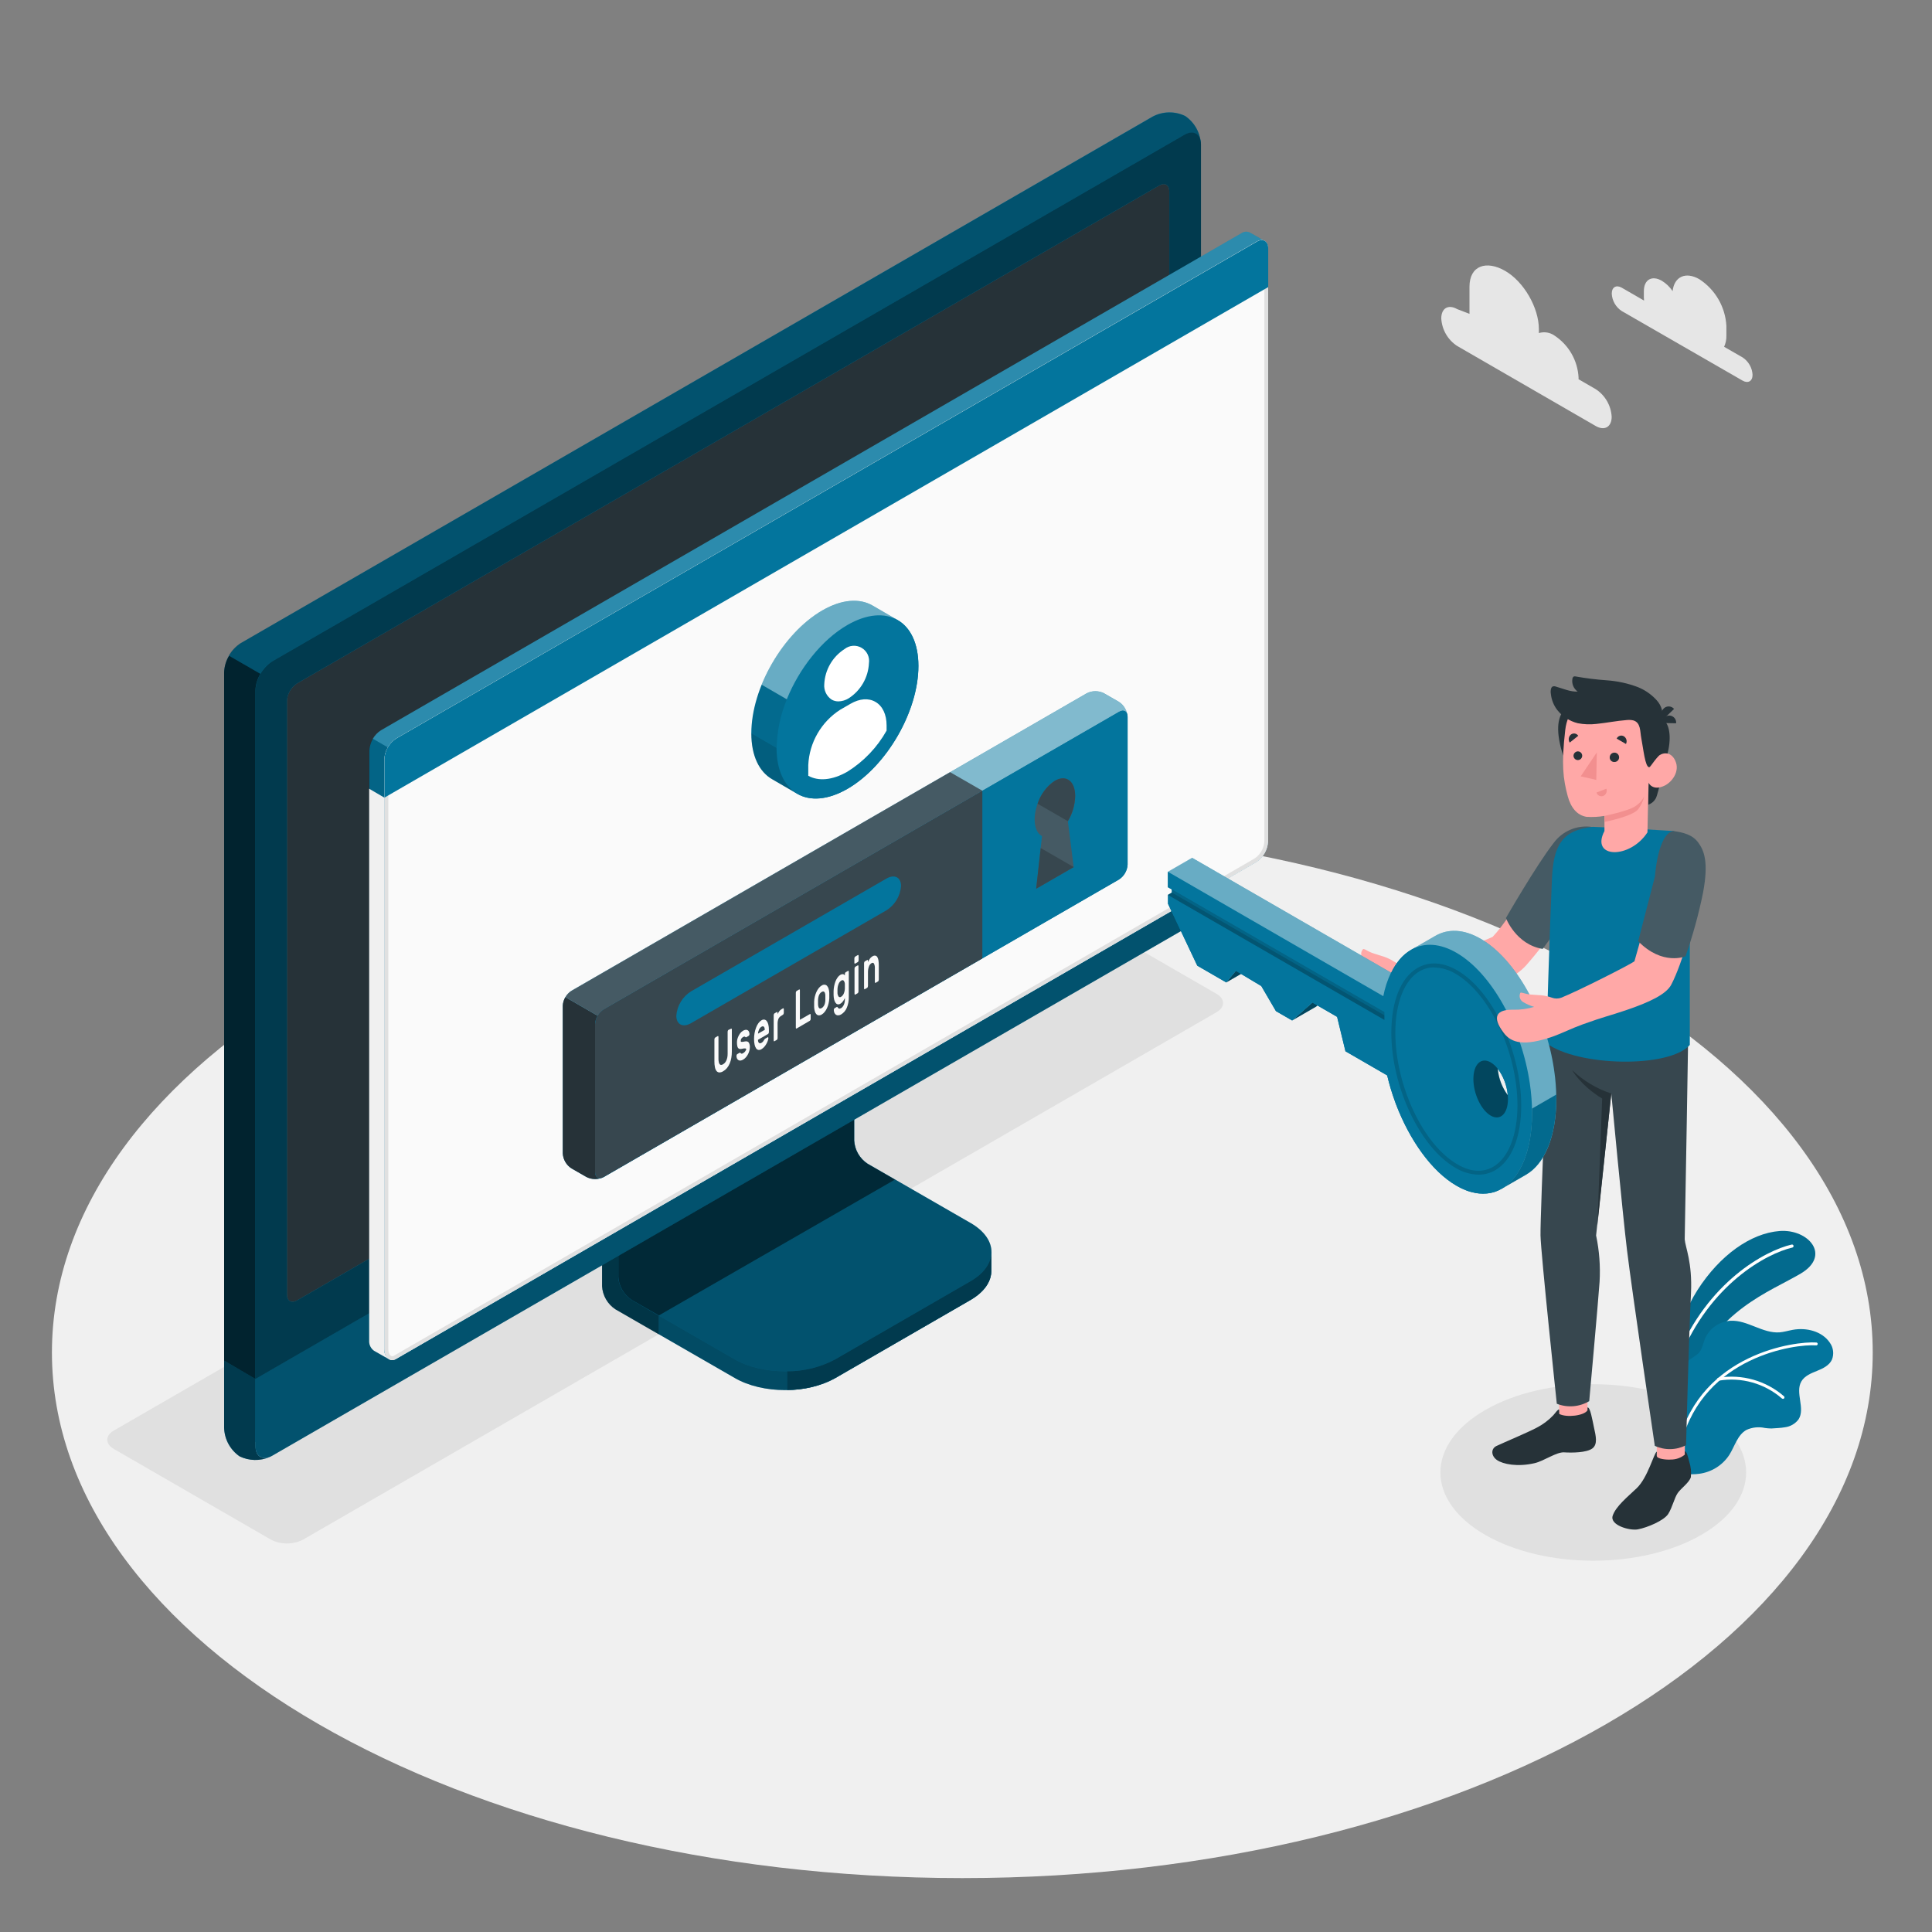 <svg width="280" height="280" viewBox="0 0 280 280" fill="none" xmlns="http://www.w3.org/2000/svg">
<rect x="0" y="0" width="280" height="280" fill="#808080" stroke="none"/>
<path d="M139.468 272.188C212.337 272.188 271.41 238.082 271.41 196.011C271.41 153.94 212.337 119.834 139.468 119.834C66.599 119.834 7.526 153.94 7.526 196.011C7.526 238.082 66.599 272.188 139.468 272.188Z" fill="#F0F0F0"/>
<path d="M215.242 222.443C206.59 217.448 206.59 209.35 215.242 204.355C223.894 199.36 237.922 199.36 246.574 204.355C255.226 209.35 255.226 217.448 246.574 222.443C237.922 227.438 223.894 227.438 215.242 222.443Z" fill="#E0E0E0"/>
<path d="M39.267 223.138L16.509 210C15.226 209.261 15.226 208.057 16.509 207.318L148.887 130.889C149.607 130.524 150.402 130.334 151.208 130.334C152.015 130.334 152.81 130.524 153.53 130.889L176.294 144.026C177.576 144.766 177.576 145.97 176.294 146.709L43.915 223.138C43.195 223.502 42.399 223.692 41.591 223.692C40.784 223.692 39.988 223.502 39.267 223.138Z" fill="#E0E0E0"/>
<path d="M121.072 199.718L140.638 188.406C142.654 187.242 143.662 185.718 143.662 184.19C143.662 182.661 143.662 181.468 143.662 181.468L123.368 170.022C122.801 169.655 122.329 169.159 121.99 168.575C121.652 167.991 121.456 167.336 121.419 166.662V142.531L87.259 162.277V186.396C87.299 187.069 87.495 187.724 87.834 188.308C88.172 188.891 88.643 189.387 89.208 189.756L106.478 199.702C110.499 202.048 117.04 202.048 121.072 199.718Z" fill="#03759D"/>
<g opacity="0.6">
<path opacity="0.6" d="M121.072 199.718L140.638 188.406C142.654 187.242 143.662 185.718 143.662 184.19C143.662 182.661 143.662 181.468 143.662 181.468L123.368 170.022C122.801 169.655 122.329 169.159 121.99 168.575C121.652 167.991 121.456 167.336 121.419 166.662V142.531L87.259 162.277V186.396C87.299 187.069 87.495 187.724 87.834 188.308C88.172 188.891 88.643 189.387 89.208 189.756L106.478 199.702C110.499 202.048 117.04 202.048 121.072 199.718Z" fill="black"/>
</g>
<path opacity="0.3" d="M95.452 190.669V193.379L89.191 189.767C88.626 189.399 88.156 188.903 87.818 188.319C87.481 187.735 87.285 187.08 87.248 186.407V162.277L93.755 158.519C93.89 160.171 94.035 161.879 94.175 163.559L89.6 166.191V185.035C89.636 185.709 89.832 186.365 90.171 186.949C90.509 187.533 90.982 188.029 91.549 188.395L95.452 190.669Z" fill="black"/>
<path d="M89.6 185.041C89.638 185.714 89.835 186.37 90.174 186.953C90.512 187.537 90.983 188.033 91.549 188.401L106.456 196.991C110.488 199.315 117.029 199.321 121.066 196.991L140.666 185.679C144.704 183.35 144.704 179.575 140.666 177.246L125.748 168.655C125.184 168.286 124.714 167.79 124.376 167.207C124.039 166.623 123.843 165.968 123.805 165.295V146.446L89.645 166.191L89.6 185.041Z" fill="#03759D"/>
<path opacity="0.3" d="M89.6 185.041C89.638 185.714 89.835 186.37 90.174 186.953C90.512 187.537 90.983 188.033 91.549 188.401L106.456 196.991C110.488 199.315 117.029 199.321 121.066 196.991L140.666 185.679C144.704 183.35 144.704 179.575 140.666 177.246L125.748 168.655C125.184 168.286 124.714 167.79 124.376 167.207C124.039 166.623 123.843 165.968 123.805 165.295V146.446L89.645 166.191L89.6 185.041Z" fill="black"/>
<path opacity="0.5" d="M129.696 170.957L125.726 168.666C125.161 168.298 124.692 167.801 124.354 167.218C124.016 166.634 123.821 165.979 123.782 165.306V146.446L89.622 166.191V185.041C89.661 185.714 89.857 186.37 90.196 186.953C90.534 187.537 91.006 188.033 91.571 188.401L95.491 190.641L129.696 170.957Z" fill="black"/>
<path d="M143.668 181.474V184.195C143.668 185.724 142.654 187.242 140.644 188.412L121.044 199.718C118.899 200.863 116.503 201.458 114.072 201.449V198.738C116.503 198.748 118.899 198.153 121.044 197.008L140.644 185.69C142.654 184.531 143.668 183.002 143.668 181.474Z" fill="#03759D"/>
<path opacity="0.5" d="M143.668 181.474V184.195C143.668 185.724 142.654 187.242 140.644 188.412L121.044 199.718C118.899 200.863 116.503 201.458 114.072 201.449V198.738C116.503 198.748 118.899 198.153 121.044 197.008L140.644 185.69C142.654 184.531 143.668 183.002 143.668 181.474Z" fill="black"/>
<path d="M34.72 208.466C35.459 208.822 36.27 209 37.09 208.986C37.91 208.971 38.715 208.764 39.441 208.382L171.601 132.082C172.309 131.619 172.899 130.997 173.322 130.264C173.746 129.532 173.99 128.71 174.037 127.865V20.95C174.012 20.128 173.792 19.323 173.397 18.602C173.002 17.881 172.442 17.264 171.763 16.8C171.026 16.443 170.214 16.265 169.395 16.28C168.576 16.296 167.771 16.505 167.048 16.89L34.888 93.212C34.182 93.677 33.596 94.302 33.177 95.037C32.759 95.772 32.52 96.595 32.48 97.44V204.338C32.505 205.153 32.721 205.951 33.11 206.668C33.499 207.385 34.05 208 34.72 208.466Z" fill="#03759D"/>
<path d="M39.458 208.376L171.618 132.076C172.327 131.615 172.918 130.992 173.341 130.26C173.764 129.527 174.009 128.704 174.054 127.859V20.95C174.054 19.398 172.962 18.766 171.618 19.544L39.458 95.844C38.749 96.306 38.159 96.928 37.735 97.661C37.312 98.394 37.068 99.216 37.022 100.061V206.97C37.022 208.522 38.114 209.154 39.458 208.376Z" fill="#03759D"/>
<path opacity="0.5" d="M39.458 208.376L171.618 132.076C172.327 131.615 172.918 130.992 173.341 130.26C173.764 129.527 174.009 128.704 174.054 127.859V20.95C174.054 19.398 172.962 18.766 171.618 19.544L39.458 95.844C38.749 96.306 38.159 96.928 37.735 97.661C37.312 98.394 37.068 99.216 37.022 100.061V206.97C37.022 208.522 38.114 209.154 39.458 208.376Z" fill="black"/>
<path d="M39.099 211.154C38.406 211.456 37.656 211.605 36.9 211.589C36.144 211.574 35.4 211.395 34.72 211.064C34.049 210.598 33.496 209.98 33.107 209.262C32.718 208.543 32.503 207.743 32.48 206.926V197.193L37.044 199.836V209.569C37.016 210.986 37.918 211.63 39.099 211.154Z" fill="#03759D"/>
<path opacity="0.5" d="M39.099 211.154C38.406 211.456 37.656 211.605 36.9 211.589C36.144 211.574 35.4 211.395 34.72 211.064C34.049 210.598 33.496 209.98 33.107 209.262C32.718 208.543 32.503 207.743 32.48 206.926V197.193L37.044 199.836V209.569C37.016 210.986 37.918 211.63 39.099 211.154Z" fill="black"/>
<path d="M37.016 199.836V209.569C37.016 211.12 38.136 211.747 39.452 210.974L171.612 134.674C172.318 134.214 172.906 133.595 173.329 132.867C173.752 132.138 173.998 131.321 174.048 130.48V120.702L37.016 199.836Z" fill="#03759D"/>
<path opacity="0.3" d="M37.022 199.814V209.569C37.022 211.12 38.142 211.747 39.458 210.974L171.618 134.674C172.322 134.214 172.909 133.594 173.331 132.866C173.753 132.138 173.999 131.32 174.048 130.48V120.702L37.022 199.814Z" fill="black"/>
<path d="M41.586 187.6V101.578C41.612 101.072 41.757 100.578 42.01 100.138C42.263 99.698 42.617 99.325 43.042 99.047L168 26.88C168.806 26.415 169.462 26.79 169.462 27.72V113.786C169.434 114.294 169.288 114.787 169.034 115.227C168.78 115.667 168.426 116.041 168 116.318L43.047 188.468C42.241 188.933 41.586 188.552 41.586 187.6Z" fill="#03759D"/>
<path d="M41.586 187.6V101.578C41.612 101.072 41.757 100.578 42.01 100.138C42.263 99.698 42.617 99.325 43.042 99.047L168 26.88C168.806 26.415 169.462 26.79 169.462 27.72V113.786C169.434 114.294 169.288 114.787 169.034 115.227C168.78 115.667 168.426 116.041 168 116.318L43.047 188.468C42.241 188.933 41.586 188.552 41.586 187.6Z" fill="#263238"/>
<path d="M105.532 163.369C104.867 163.801 104.313 164.385 103.916 165.072C103.519 165.759 103.29 166.53 103.247 167.322C103.247 168.778 104.272 169.372 105.532 168.644C106.198 168.211 106.752 167.626 107.149 166.938C107.546 166.25 107.775 165.478 107.817 164.685C107.817 163.229 106.792 162.641 105.532 163.369Z" fill="#03759D"/>
<path opacity="0.7" d="M37.738 97.653C37.304 98.382 37.056 99.207 37.016 100.055V199.836L32.48 197.193V97.44C32.509 96.589 32.756 95.76 33.197 95.032L37.738 97.653Z" fill="black"/>
<path opacity="0.3" d="M174.026 20.546C173.852 19.292 172.838 18.866 171.612 19.544L39.452 95.844C38.735 96.292 38.144 96.915 37.733 97.653L33.163 95.015C33.577 94.277 34.17 93.655 34.888 93.207L167.048 16.912C167.772 16.527 168.577 16.318 169.398 16.303C170.218 16.287 171.03 16.465 171.769 16.822C172.39 17.245 172.912 17.797 173.302 18.439C173.691 19.082 173.938 19.8 174.026 20.546Z" fill="black"/>
<path d="M181.154 33.706C180.958 33.608 180.739 33.565 180.52 33.581C180.301 33.598 180.09 33.674 179.911 33.801L55.21 105.84C54.718 106.165 54.31 106.602 54.018 107.115C53.726 107.628 53.559 108.202 53.53 108.791V194.286C53.513 194.575 53.57 194.863 53.697 195.123C53.823 195.383 54.015 195.606 54.253 195.77C54.527 195.922 55.994 196.773 56.431 197.008C56.586 197.087 56.758 197.123 56.932 197.113C57.105 197.103 57.272 197.048 57.417 196.952L182.09 124.914C182.582 124.588 182.99 124.151 183.282 123.639C183.574 123.126 183.741 122.552 183.77 121.962V36.025C183.795 35.808 183.759 35.588 183.666 35.39C183.573 35.192 183.426 35.024 183.243 34.905C182.963 34.72 181.468 33.891 181.154 33.706Z" fill="#03759D"/>
<path d="M57.389 107.05L182.095 35.039C183.036 34.479 183.775 34.938 183.775 36.025V121.962C183.746 122.552 183.579 123.126 183.288 123.639C182.996 124.151 182.587 124.588 182.095 124.914L57.389 196.952C56.448 197.512 55.709 196.61 55.709 195.524V110.001C55.738 109.412 55.906 108.838 56.198 108.325C56.489 107.813 56.897 107.376 57.389 107.05Z" fill="#FAFAFA"/>
<path d="M182.857 35.364C183.187 35.364 183.238 35.778 183.238 36.025V121.962C183.207 122.456 183.063 122.935 182.815 123.363C182.567 123.791 182.223 124.155 181.81 124.426L57.12 196.465C57.036 196.519 56.94 196.55 56.84 196.554C56.526 196.554 56.28 196.073 56.28 195.524V110.001C56.307 109.507 56.447 109.027 56.69 108.597C56.933 108.167 57.272 107.798 57.68 107.52L182.375 35.521C182.519 35.428 182.685 35.374 182.857 35.364ZM182.857 34.804C182.587 34.815 182.325 34.896 182.095 35.039L57.389 107.049C56.897 107.376 56.489 107.813 56.198 108.325C55.906 108.838 55.738 109.412 55.709 110.001V195.524C55.709 196.386 56.19 197.114 56.829 197.114C57.026 197.111 57.22 197.055 57.389 196.952L182.09 124.913C182.582 124.588 182.99 124.151 183.282 123.639C183.574 123.126 183.741 122.552 183.77 121.962V36.025C183.77 35.252 183.389 34.804 182.829 34.804H182.857Z" fill="#E0E0E0"/>
<path d="M54.219 195.77C54.404 195.866 55.731 196.622 56.314 196.958C56.105 196.784 55.939 196.564 55.83 196.315C55.721 196.066 55.672 195.795 55.686 195.524V115.584L53.502 114.307V194.286C53.484 194.574 53.541 194.862 53.666 195.122C53.792 195.382 53.982 195.605 54.219 195.77Z" fill="#F0F0F0"/>
<path d="M183.798 36.008C183.798 34.933 183.03 34.496 182.118 35.039L57.389 107.05C56.897 107.376 56.489 107.813 56.198 108.325C55.906 108.838 55.738 109.412 55.709 110.001V115.601L183.798 41.608V36.008Z" fill="#03759D"/>
<g opacity="0.4">
<path opacity="0.4" d="M182.095 35.039L57.389 107.044C56.888 107.36 56.476 107.797 56.19 108.315L54.023 107.055C54.308 106.555 54.717 106.137 55.21 105.84L179.911 33.801C180.09 33.673 180.3 33.596 180.519 33.578C180.738 33.561 180.958 33.603 181.154 33.701C181.457 33.891 182.874 34.692 183.238 34.888C183.049 34.818 182.847 34.795 182.648 34.822C182.449 34.848 182.259 34.923 182.095 35.039Z" fill="white"/>
</g>
<path opacity="0.15" d="M53.502 114.313V108.763C53.525 108.158 53.705 107.57 54.023 107.055L56.196 108.31C55.882 108.815 55.706 109.395 55.686 109.99V115.59L53.502 114.313Z" fill="black"/>
<path d="M157.5 100.475L82.813 143.595C82.45 143.831 82.147 144.149 81.93 144.524C81.713 144.898 81.588 145.319 81.564 145.751V167.166C81.588 167.598 81.713 168.018 81.93 168.393C82.147 168.768 82.45 169.086 82.813 169.322L84.991 170.576C85.378 170.772 85.806 170.874 86.24 170.874C86.674 170.874 87.102 170.772 87.489 170.576L162.165 127.456C162.528 127.219 162.831 126.9 163.047 126.524C163.264 126.149 163.39 125.727 163.414 125.294V103.874C163.39 103.442 163.264 103.021 163.047 102.647C162.83 102.272 162.528 101.954 162.165 101.718L159.981 100.464C159.595 100.271 159.17 100.172 158.739 100.174C158.308 100.176 157.884 100.279 157.5 100.475Z" fill="#03759D"/>
<path opacity="0.5" d="M163.414 103.684C163.324 103.04 162.803 102.805 162.176 103.169L87.489 146.289C87.121 146.518 86.818 146.838 86.61 147.218L81.934 144.519C82.143 144.145 82.444 143.829 82.807 143.601L157.5 100.481C157.886 100.285 158.313 100.182 158.746 100.182C159.179 100.182 159.606 100.285 159.992 100.481L162.176 101.735C162.509 101.953 162.792 102.24 163.005 102.576C163.218 102.912 163.358 103.29 163.414 103.684Z" fill="white"/>
<path d="M87.276 170.682C86.91 170.826 86.518 170.892 86.126 170.875C85.733 170.857 85.348 170.757 84.997 170.582L82.813 169.327C82.45 169.091 82.148 168.773 81.931 168.398C81.714 168.024 81.589 167.603 81.564 167.171V145.757C81.581 145.32 81.708 144.894 81.934 144.519L86.61 147.218C86.382 147.588 86.255 148.011 86.24 148.445V169.865C86.24 170.576 86.688 170.906 87.276 170.682Z" fill="#263238"/>
<path d="M87.489 146.289L162.176 103.169C162.865 102.771 163.425 103.09 163.425 103.886V125.306C163.401 125.739 163.276 126.16 163.059 126.536C162.842 126.911 162.539 127.23 162.176 127.467L87.5 170.587C86.811 170.985 86.251 170.66 86.251 169.865V148.45C86.274 148.018 86.397 147.598 86.612 147.222C86.827 146.847 87.127 146.527 87.489 146.289Z" fill="#03759D"/>
<path d="M137.698 111.91L82.818 143.601C82.455 143.829 82.154 144.145 81.945 144.519L86.621 147.218C86.829 146.838 87.132 146.518 87.5 146.289L142.38 114.604L137.698 111.91Z" fill="#455A64"/>
<path d="M142.369 114.604L87.489 146.289C87.126 146.526 86.823 146.845 86.606 147.22C86.389 147.596 86.264 148.017 86.24 148.45V169.859C86.24 170.654 86.8 170.979 87.489 170.581L142.369 138.897V114.604Z" fill="#37474F"/>
<path d="M100.145 143.679L128.464 127.333C129.634 126.655 130.586 127.137 130.586 128.408C130.534 129.122 130.314 129.813 129.944 130.426C129.575 131.039 129.065 131.557 128.458 131.936L100.145 148.288C98.974 148.966 98.017 148.484 98.017 147.213C98.07 146.498 98.29 145.806 98.659 145.192C99.029 144.578 99.538 144.06 100.145 143.679Z" fill="#03759D"/>
<path d="M105.946 149.094C105.952 149.088 105.958 149.084 105.965 149.08C105.973 149.077 105.98 149.075 105.988 149.075C105.996 149.075 106.004 149.077 106.011 149.08C106.019 149.084 106.025 149.088 106.03 149.094C106.055 149.132 106.067 149.178 106.064 149.223V152.41C106.064 152.717 106.038 153.025 105.986 153.328C105.939 153.605 105.86 153.876 105.75 154.134C105.65 154.371 105.518 154.594 105.358 154.795C105.201 154.982 105.011 155.14 104.798 155.26C104.632 155.369 104.437 155.427 104.238 155.428C104.162 155.422 104.088 155.4 104.021 155.365C103.954 155.329 103.894 155.28 103.846 155.221C103.724 155.056 103.643 154.864 103.611 154.661C103.558 154.39 103.533 154.114 103.538 153.838V150.646C103.538 150.59 103.55 150.534 103.572 150.483C103.586 150.437 103.616 150.397 103.656 150.371L104.009 150.164C104.02 150.153 104.035 150.147 104.051 150.147C104.066 150.147 104.081 150.153 104.093 150.164C104.119 150.202 104.131 150.247 104.126 150.293V153.44C104.122 153.613 104.139 153.786 104.177 153.955C104.192 154.063 104.239 154.164 104.311 154.246C104.336 154.276 104.368 154.3 104.404 154.316C104.44 154.331 104.479 154.338 104.518 154.336C104.614 154.33 104.707 154.299 104.787 154.246C104.887 154.187 104.977 154.113 105.056 154.028C105.143 153.927 105.215 153.814 105.269 153.692C105.332 153.548 105.379 153.398 105.409 153.244C105.441 153.059 105.456 152.872 105.454 152.684V149.531C105.455 149.475 105.469 149.42 105.493 149.369C105.507 149.323 105.536 149.283 105.577 149.257L105.946 149.094Z" fill="#FAFAFA"/>
<path d="M108.142 152.107C108.144 152.066 108.135 152.025 108.114 151.99C108.1 151.975 108.084 151.964 108.065 151.957C108.047 151.95 108.027 151.948 108.007 151.95C107.938 151.941 107.869 151.941 107.8 151.95L107.475 152.012C107.37 152.038 107.261 152.038 107.156 152.012C107.074 151.985 107.003 151.932 106.954 151.861C106.9 151.77 106.863 151.669 106.848 151.564C106.793 151.264 106.793 150.957 106.848 150.657C106.89 150.485 106.95 150.318 107.027 150.158C107.104 149.999 107.198 149.849 107.307 149.71C107.413 149.578 107.542 149.466 107.688 149.38C107.806 149.308 107.937 149.262 108.074 149.246C108.174 149.235 108.274 149.257 108.36 149.307C108.442 149.357 108.507 149.432 108.545 149.52C108.59 149.624 108.615 149.737 108.618 149.85C108.623 149.907 108.612 149.963 108.584 150.013C108.57 150.059 108.54 150.099 108.5 150.125L108.164 150.321C108.149 150.33 108.131 150.334 108.114 150.334C108.096 150.334 108.079 150.33 108.063 150.321L107.99 150.265C107.961 150.242 107.926 150.228 107.89 150.226C107.818 150.234 107.749 150.259 107.688 150.298C107.6 150.351 107.522 150.42 107.458 150.5C107.391 150.588 107.355 150.697 107.358 150.808C107.35 150.851 107.35 150.894 107.358 150.937C107.368 150.953 107.382 150.966 107.399 150.975C107.415 150.985 107.434 150.991 107.453 150.993C107.514 151.003 107.576 151.003 107.638 150.993L107.951 150.937C108.214 150.886 108.394 150.937 108.511 151.082C108.635 151.29 108.691 151.53 108.674 151.771C108.672 151.938 108.65 152.103 108.606 152.264C108.562 152.439 108.498 152.608 108.416 152.768C108.334 152.934 108.23 153.088 108.108 153.227C107.992 153.363 107.854 153.479 107.699 153.569C107.576 153.647 107.436 153.695 107.29 153.709C107.185 153.712 107.081 153.683 106.994 153.625C106.907 153.566 106.841 153.482 106.803 153.384C106.758 153.278 106.735 153.163 106.736 153.048C106.731 152.99 106.742 152.932 106.77 152.88C106.783 152.834 106.813 152.794 106.854 152.768L107.19 152.572C107.234 152.572 107.268 152.544 107.29 152.572L107.363 152.65C107.378 152.667 107.396 152.681 107.416 152.69C107.437 152.7 107.458 152.705 107.481 152.706C107.56 152.707 107.636 152.681 107.699 152.634C107.8 152.576 107.891 152.502 107.968 152.415C108.006 152.369 108.038 152.318 108.063 152.264C108.103 152.22 108.13 152.165 108.142 152.107Z" fill="#FAFAFA"/>
<path d="M109.284 150.59C109.283 150.299 109.307 150.008 109.357 149.722C109.404 149.452 109.477 149.187 109.575 148.932C109.658 148.703 109.771 148.486 109.911 148.288C110.029 148.117 110.181 147.974 110.359 147.868C110.489 147.781 110.647 147.747 110.802 147.773C110.938 147.804 111.058 147.886 111.138 148.002C111.243 148.154 111.317 148.326 111.356 148.506C111.41 148.741 111.436 148.982 111.434 149.223V149.57C111.436 149.629 111.423 149.687 111.395 149.738C111.381 149.785 111.352 149.824 111.311 149.85L109.855 150.696C109.852 150.795 109.865 150.893 109.894 150.987C109.916 151.051 109.955 151.107 110.006 151.15C110.052 151.186 110.11 151.204 110.169 151.2C110.236 151.192 110.302 151.169 110.359 151.133C110.444 151.087 110.52 151.026 110.583 150.954C110.64 150.889 110.689 150.817 110.729 150.741C110.753 150.696 110.779 150.654 110.807 150.612C110.831 150.583 110.86 150.559 110.891 150.539L111.238 150.338C111.25 150.328 111.265 150.323 111.28 150.323C111.296 150.323 111.31 150.328 111.322 150.338C111.337 150.355 111.348 150.376 111.354 150.398C111.359 150.42 111.36 150.444 111.356 150.466C111.35 150.576 111.327 150.683 111.289 150.786C111.24 150.941 111.177 151.091 111.098 151.234C111.011 151.397 110.906 151.551 110.785 151.693C110.664 151.837 110.52 151.96 110.359 152.057C110.227 152.143 110.068 152.181 109.911 152.163C109.773 152.13 109.653 152.046 109.575 151.928C109.465 151.758 109.391 151.568 109.357 151.368C109.306 151.112 109.281 150.851 109.284 150.59ZM110.359 148.803C110.273 148.85 110.198 148.915 110.141 148.994C110.079 149.072 110.028 149.159 109.99 149.251C109.95 149.344 109.919 149.439 109.894 149.537C109.875 149.625 109.862 149.715 109.855 149.806L110.841 149.246C110.835 149.168 110.824 149.092 110.807 149.016C110.799 148.948 110.771 148.884 110.729 148.831C110.712 148.807 110.69 148.786 110.665 148.771C110.64 148.756 110.612 148.746 110.583 148.742C110.504 148.735 110.424 148.757 110.359 148.803Z" fill="#FAFAFA"/>
<path d="M113.193 147.241C113.023 147.338 112.889 147.487 112.812 147.666C112.725 147.903 112.685 148.154 112.694 148.406V150.427C112.695 150.485 112.684 150.542 112.661 150.595C112.647 150.641 112.617 150.681 112.577 150.707L112.246 150.898C112.241 150.903 112.235 150.908 112.227 150.912C112.22 150.915 112.212 150.916 112.204 150.916C112.196 150.916 112.189 150.915 112.181 150.912C112.174 150.908 112.168 150.903 112.162 150.898C112.137 150.859 112.126 150.814 112.129 150.769V147.146C112.129 147.088 112.14 147.031 112.162 146.978C112.178 146.932 112.207 146.893 112.246 146.866L112.577 146.675C112.588 146.665 112.603 146.659 112.619 146.659C112.634 146.659 112.649 146.665 112.661 146.675C112.687 146.711 112.699 146.755 112.694 146.798V146.978C112.761 146.827 112.844 146.685 112.941 146.552C113.029 146.429 113.144 146.328 113.277 146.255L113.478 146.138C113.489 146.127 113.503 146.122 113.518 146.122C113.532 146.122 113.546 146.127 113.557 146.138C113.584 146.175 113.598 146.22 113.596 146.266V146.776C113.595 146.834 113.582 146.891 113.557 146.944C113.543 146.988 113.515 147.027 113.478 147.056L113.193 147.241Z" fill="#FAFAFA"/>
<path d="M117.37 146.972C117.376 146.966 117.382 146.961 117.389 146.958C117.397 146.955 117.404 146.953 117.412 146.953C117.42 146.953 117.428 146.955 117.435 146.958C117.443 146.961 117.449 146.966 117.454 146.972C117.479 147.01 117.491 147.055 117.488 147.101V147.661C117.488 147.718 117.476 147.775 117.454 147.829C117.435 147.87 117.406 147.907 117.37 147.935L115.455 149.055C115.444 149.066 115.429 149.072 115.413 149.072C115.398 149.072 115.383 149.066 115.371 149.055C115.346 149.019 115.334 148.976 115.338 148.932V143.892C115.338 143.834 115.349 143.777 115.371 143.724C115.387 143.68 115.416 143.643 115.455 143.618L115.808 143.41C115.819 143.4 115.834 143.394 115.85 143.394C115.866 143.394 115.881 143.4 115.892 143.41C115.917 143.446 115.929 143.49 115.926 143.534V147.795L117.37 146.972Z" fill="#FAFAFA"/>
<path d="M119.09 142.828C119.216 142.741 119.368 142.699 119.521 142.71C119.652 142.721 119.774 142.781 119.862 142.878C119.967 142.998 120.043 143.14 120.086 143.293C120.146 143.491 120.18 143.696 120.187 143.903C120.187 143.948 120.187 144.01 120.187 144.082V144.514C120.187 144.581 120.187 144.642 120.187 144.693C120.176 144.936 120.142 145.178 120.086 145.415C120.035 145.646 119.96 145.871 119.862 146.087C119.774 146.288 119.659 146.476 119.521 146.647C119.403 146.802 119.256 146.933 119.09 147.034C118.96 147.118 118.807 147.159 118.653 147.151C118.524 147.14 118.403 147.08 118.317 146.983C118.209 146.868 118.132 146.727 118.093 146.574C118.033 146.376 117.999 146.171 117.992 145.964C117.992 145.919 117.992 145.863 117.992 145.79V145.359C117.992 145.286 117.992 145.225 117.992 145.18C117.999 144.935 118.03 144.691 118.087 144.452C118.142 144.219 118.219 143.992 118.317 143.774C118.406 143.575 118.519 143.387 118.653 143.214C118.772 143.058 118.92 142.927 119.09 142.828ZM119.616 144.273C119.616 144.149 119.595 144.026 119.554 143.909C119.534 143.837 119.49 143.775 119.431 143.73C119.383 143.698 119.326 143.684 119.269 143.69C119.205 143.702 119.144 143.727 119.09 143.763C119.024 143.799 118.963 143.844 118.91 143.898C118.846 143.964 118.792 144.04 118.748 144.122C118.692 144.223 118.65 144.333 118.625 144.446C118.588 144.589 118.566 144.736 118.558 144.883C118.558 144.928 118.558 144.978 118.558 145.04V145.438C118.558 145.499 118.558 145.55 118.558 145.583C118.563 145.707 118.585 145.83 118.625 145.947C118.645 146.019 118.689 146.082 118.748 146.126C118.771 146.143 118.798 146.154 118.826 146.16C118.854 146.166 118.882 146.166 118.91 146.16C118.974 146.149 119.035 146.126 119.09 146.093C119.155 146.055 119.215 146.01 119.269 145.958C119.331 145.89 119.386 145.815 119.431 145.734C119.485 145.631 119.526 145.522 119.554 145.41C119.591 145.267 119.612 145.12 119.616 144.973C119.619 144.921 119.619 144.868 119.616 144.816V144.424C119.619 144.374 119.619 144.323 119.616 144.273Z" fill="#FAFAFA"/>
<path d="M121.901 146.104C121.972 146.06 122.037 146.005 122.091 145.942C122.159 145.862 122.217 145.776 122.265 145.684C122.32 145.571 122.364 145.453 122.394 145.331C122.428 145.194 122.445 145.053 122.444 144.911V144.626C122.444 144.682 122.388 144.749 122.349 144.827C122.31 144.909 122.265 144.988 122.214 145.062C122.156 145.141 122.092 145.216 122.024 145.286C121.954 145.36 121.873 145.422 121.783 145.471C121.726 145.51 121.661 145.538 121.592 145.551C121.524 145.565 121.454 145.564 121.386 145.55C121.261 145.511 121.154 145.429 121.083 145.32C120.992 145.175 120.926 145.016 120.887 144.85C120.839 144.638 120.813 144.422 120.809 144.206C120.809 144.133 120.809 144.043 120.809 143.937C120.809 143.83 120.809 143.741 120.809 143.662C120.816 143.416 120.842 143.171 120.887 142.929C120.933 142.69 120.999 142.456 121.083 142.229C121.162 142.031 121.264 141.843 121.386 141.669C121.489 141.514 121.625 141.384 121.783 141.288C121.858 141.243 121.939 141.211 122.024 141.193C122.087 141.181 122.151 141.181 122.214 141.193C122.264 141.207 122.31 141.232 122.349 141.266C122.385 141.293 122.417 141.325 122.444 141.361V141.182C122.444 141.124 122.456 141.067 122.478 141.014C122.493 140.97 122.523 140.932 122.562 140.907L122.892 140.711C122.903 140.7 122.918 140.695 122.934 140.695C122.95 140.695 122.965 140.7 122.976 140.711C123.003 140.748 123.017 140.794 123.015 140.84V144.48C123.03 145.025 122.929 145.567 122.718 146.07C122.553 146.466 122.267 146.799 121.901 147.022C121.776 147.1 121.633 147.144 121.486 147.151C121.37 147.158 121.255 147.129 121.156 147.067C121.061 146.996 120.985 146.904 120.932 146.798C120.877 146.671 120.847 146.534 120.842 146.395C120.837 146.337 120.849 146.279 120.876 146.227C120.89 146.181 120.919 146.141 120.96 146.115L121.257 145.947C121.264 145.94 121.272 145.934 121.281 145.93C121.29 145.926 121.3 145.924 121.31 145.924C121.32 145.924 121.33 145.926 121.339 145.93C121.348 145.934 121.356 145.94 121.363 145.947C121.391 145.976 121.415 146.008 121.436 146.042C121.47 146.102 121.526 146.147 121.593 146.166C121.66 146.216 121.761 146.16 121.901 146.104ZM121.374 143.388C121.374 143.537 121.374 143.683 121.374 143.825C121.358 144.048 121.422 144.27 121.554 144.452C121.603 144.495 121.667 144.519 121.733 144.519C121.799 144.519 121.862 144.495 121.912 144.452C122.074 144.346 122.201 144.194 122.276 144.015C122.378 143.781 122.435 143.531 122.444 143.276C122.444 143.192 122.444 143.091 122.444 142.974C122.444 142.856 122.444 142.755 122.444 142.682C122.455 142.482 122.396 142.284 122.276 142.122C122.226 142.077 122.161 142.051 122.094 142.051C122.027 142.051 121.962 142.077 121.912 142.122C121.753 142.228 121.628 142.378 121.554 142.554C121.439 142.817 121.378 143.101 121.374 143.388Z" fill="#FAFAFA"/>
<path d="M124.32 138.415C124.331 138.406 124.345 138.401 124.359 138.401C124.373 138.401 124.387 138.406 124.398 138.415C124.428 138.451 124.442 138.498 124.438 138.544V139.154C124.438 139.213 124.425 139.27 124.398 139.322C124.383 139.364 124.356 139.401 124.32 139.429L123.945 139.647C123.94 139.653 123.933 139.658 123.926 139.661C123.919 139.664 123.911 139.666 123.903 139.666C123.895 139.666 123.887 139.664 123.88 139.661C123.872 139.658 123.866 139.653 123.861 139.647C123.846 139.63 123.835 139.611 123.828 139.59C123.822 139.568 123.819 139.546 123.822 139.524V138.914C123.821 138.855 123.835 138.798 123.861 138.746C123.876 138.702 123.906 138.665 123.945 138.639L124.32 138.415ZM124.415 143.674C124.415 143.729 124.404 143.785 124.382 143.836C124.364 143.88 124.335 143.918 124.298 143.948L123.962 144.138C123.957 144.144 123.951 144.149 123.944 144.152C123.937 144.155 123.93 144.157 123.922 144.157C123.915 144.157 123.907 144.155 123.901 144.152C123.894 144.149 123.888 144.144 123.883 144.138C123.854 144.102 123.84 144.056 123.844 144.01V140.386C123.844 140.328 123.857 140.27 123.883 140.218C123.899 140.175 123.926 140.136 123.962 140.106L124.298 139.916C124.309 139.905 124.324 139.899 124.34 139.899C124.355 139.899 124.37 139.905 124.382 139.916C124.407 139.952 124.418 139.995 124.415 140.039V143.674Z" fill="#FAFAFA"/>
<path d="M127.361 141.966C127.36 142.023 127.349 142.08 127.327 142.134C127.312 142.177 127.282 142.215 127.243 142.24L126.907 142.436C126.897 142.446 126.883 142.452 126.868 142.452C126.853 142.452 126.839 142.446 126.829 142.436C126.799 142.4 126.785 142.354 126.79 142.307V140.336C126.807 140.103 126.764 139.87 126.666 139.658C126.588 139.518 126.465 139.496 126.291 139.597C126.118 139.713 125.99 139.885 125.927 140.084C125.834 140.348 125.788 140.627 125.793 140.907V142.884C125.792 142.942 125.781 142.999 125.759 143.052C125.745 143.098 125.716 143.138 125.675 143.164L125.345 143.354C125.34 143.36 125.333 143.365 125.326 143.368C125.319 143.372 125.311 143.373 125.303 143.373C125.295 143.373 125.287 143.372 125.28 143.368C125.272 143.365 125.266 143.36 125.261 143.354C125.235 143.319 125.223 143.275 125.227 143.231V139.608C125.226 139.55 125.238 139.493 125.261 139.44C125.275 139.394 125.304 139.354 125.345 139.328L125.675 139.138C125.68 139.132 125.687 139.127 125.694 139.124C125.701 139.12 125.709 139.119 125.717 139.119C125.725 139.119 125.733 139.12 125.74 139.124C125.747 139.127 125.754 139.132 125.759 139.138C125.784 139.176 125.796 139.221 125.793 139.266V139.44C125.866 139.269 125.956 139.106 126.062 138.953C126.154 138.811 126.279 138.694 126.426 138.611C126.553 138.518 126.712 138.478 126.868 138.499C126.93 138.515 126.988 138.543 127.038 138.583C127.088 138.622 127.13 138.672 127.159 138.729C127.24 138.88 127.294 139.045 127.316 139.216C127.346 139.439 127.361 139.663 127.361 139.888V141.966Z" fill="#FAFAFA"/>
<path d="M155.607 125.664L150.17 128.8L151.015 121.173C150.36 120.826 149.946 119.98 149.946 118.765C149.946 116.598 151.267 114.083 152.891 113.165C154.515 112.246 155.831 113.221 155.831 115.405C155.798 116.69 155.431 117.944 154.767 119.045L155.607 125.664Z" fill="#455A64"/>
<path d="M155.613 125.664L150.825 122.903L150.17 128.805L155.613 125.664Z" fill="#37474F"/>
<path d="M152.88 113.148C151.696 113.948 150.813 115.121 150.371 116.48L154.756 119.011C155.42 117.91 155.786 116.656 155.82 115.371C155.831 113.204 154.515 112.213 152.88 113.148Z" fill="#37474F"/>
<path d="M126.448 87.752C124.583 86.677 122.013 86.828 119.168 88.469C113.49 91.75 108.886 99.719 108.886 106.277C108.886 109.57 110.051 111.877 111.922 112.941L115.545 115.046C117.404 116.122 119.974 115.965 122.825 114.324C128.503 111.048 133.106 103.074 133.106 96.516C133.106 93.24 131.953 90.916 130.094 89.869" fill="#03759D"/>
<path d="M122.819 90.58C117.141 93.862 112.538 101.836 112.538 108.388C112.538 114.94 117.141 117.606 122.819 114.324C128.498 111.042 133.106 103.074 133.101 96.516C133.095 89.958 128.492 87.304 122.819 90.58Z" fill="#03759D"/>
<path d="M128.492 105.129V105.879C127.132 108.307 125.18 110.353 122.819 111.826C120.607 113.098 118.608 113.238 117.141 112.426V110.88C117.216 109.272 117.675 107.705 118.48 106.311C119.285 104.917 120.412 103.736 121.766 102.866L123.262 102.004C124.583 101.242 125.871 101.142 126.879 101.73C127.887 102.318 128.492 103.555 128.492 105.129Z" fill="#03759D"/>
<path opacity="0.4" d="M126.448 87.752L130.088 89.869C128.229 88.788 125.658 88.939 122.808 90.58C119.09 92.73 115.83 96.891 114.027 101.349L110.382 99.237C112.19 94.757 115.422 90.619 119.162 88.469C122.018 86.834 124.589 86.677 126.448 87.752Z" fill="white"/>
<path opacity="0.2" d="M115.416 114.962L111.927 112.941C110.057 111.877 108.892 109.581 108.892 106.277L112.538 108.394C112.56 111.586 113.635 113.859 115.416 114.962Z" fill="black"/>
<path opacity="0.1" d="M110.393 99.237L114.038 101.349C113.104 103.58 112.603 105.969 112.56 108.388L108.914 106.271C108.959 103.854 109.461 101.468 110.393 99.237Z" fill="black"/>
<path d="M121.52 101.651C121.173 101.655 120.83 101.566 120.529 101.394C120.165 101.151 119.874 100.815 119.686 100.421C119.497 100.027 119.419 99.589 119.459 99.154C119.507 98.133 119.798 97.139 120.308 96.255C120.819 95.37 121.534 94.62 122.394 94.069C122.739 93.793 123.159 93.628 123.6 93.595C124.041 93.562 124.481 93.663 124.863 93.885C125.246 94.106 125.552 94.438 125.743 94.836C125.934 95.235 126 95.682 125.933 96.118C125.884 97.138 125.593 98.132 125.082 99.017C124.572 99.901 123.857 100.651 122.998 101.203C122.554 101.481 122.044 101.635 121.52 101.651Z" fill="white"/>
<path d="M126.879 101.724C125.871 101.136 124.583 101.237 123.262 101.998L121.766 102.861C120.411 103.731 119.283 104.913 118.479 106.308C117.674 107.703 117.215 109.271 117.141 110.88V112.431C118.608 113.243 120.607 113.103 122.819 111.832C125.18 110.358 127.132 108.313 128.492 105.885V105.134C128.492 103.555 127.91 102.317 126.879 101.724Z" fill="white"/>
<path d="M242.004 198.604C242.004 198.604 242.749 192.063 246.002 186.984C249.256 181.905 253.725 178.741 257.897 178.41C262.069 178.08 265.44 181.922 260.977 184.57C256.514 187.219 248.584 189.896 244.933 199.752L242.004 198.604Z" fill="#03759D"/>
<path opacity="0.1" d="M242.004 198.604C242.004 198.604 242.749 192.063 246.002 186.984C249.256 181.905 253.725 178.741 257.897 178.41C262.069 178.08 265.44 181.922 260.977 184.57C256.514 187.219 248.584 189.896 244.933 199.752L242.004 198.604Z" fill="black"/>
<path d="M243.23 196.902H243.186C243.131 196.879 243.087 196.836 243.064 196.781C243.041 196.727 243.04 196.665 243.062 196.61C247.464 185.774 255.842 181.244 259.661 180.37C259.689 180.364 259.719 180.363 259.748 180.368C259.777 180.373 259.805 180.383 259.83 180.399C259.855 180.414 259.877 180.435 259.894 180.459C259.911 180.483 259.923 180.51 259.93 180.538C259.936 180.567 259.937 180.597 259.932 180.626C259.927 180.655 259.917 180.683 259.901 180.708C259.886 180.733 259.865 180.754 259.841 180.771C259.817 180.788 259.79 180.801 259.762 180.807C256.021 181.67 247.806 186.116 243.477 196.784C243.455 196.829 243.419 196.865 243.374 196.886C243.329 196.907 243.279 196.913 243.23 196.902Z" fill="white"/>
<path d="M265.507 197.03C265.132 197.882 264.202 198.33 263.34 198.677C262.478 199.024 261.537 199.399 261.066 200.206C260.126 201.83 261.671 204.126 260.663 205.699C260.426 206.016 260.127 206.282 259.784 206.48C259.442 206.678 259.063 206.805 258.67 206.853C258.026 206.97 257.37 206.97 256.721 207.026C256.41 207.022 256.099 206.998 255.791 206.954C254.886 206.752 253.94 206.852 253.098 207.239C251.804 207.967 251.418 209.597 250.622 210.857C250.137 211.599 249.496 212.227 248.745 212.699C247.994 213.17 247.15 213.474 246.271 213.59C245.711 213.662 244.591 213.769 244.031 213.438C243.987 213.417 243.946 213.391 243.908 213.36C243.824 213.27 243.723 213.153 243.678 213.091C243.675 213.078 243.675 213.065 243.678 213.052C243.449 212.206 243.824 211.333 243.841 210.459V210.302C243.802 209.289 243.774 208.281 243.751 207.273C243.703 205.406 243.684 203.54 243.695 201.673C243.695 200.463 243.561 199.142 244.076 198.005C244.636 196.75 246.047 196.722 246.579 195.496C246.792 195.003 246.904 194.482 247.111 193.984C247.431 193.259 247.944 192.637 248.594 192.183C249.244 191.73 250.005 191.464 250.796 191.414C253.254 191.29 255.455 193.278 257.914 193.094C258.546 193.043 259.168 192.847 259.795 192.735C261.783 192.36 264.085 192.926 265.205 194.611C265.451 194.958 265.607 195.361 265.66 195.783C265.712 196.205 265.66 196.633 265.507 197.03Z" fill="#03759D"/>
<path d="M243.432 209.171C243.379 209.156 243.334 209.12 243.307 209.072C243.28 209.024 243.273 208.967 243.286 208.914C246.68 196.179 260.086 194.354 263.239 194.566C263.267 194.568 263.294 194.575 263.319 194.587C263.344 194.599 263.366 194.616 263.385 194.637C263.403 194.658 263.417 194.682 263.425 194.709C263.434 194.735 263.437 194.763 263.435 194.79C263.43 194.845 263.403 194.895 263.361 194.931C263.32 194.966 263.266 194.984 263.211 194.981C260.137 194.762 247.01 196.56 243.69 209.026C243.674 209.079 243.638 209.123 243.59 209.151C243.542 209.178 243.485 209.185 243.432 209.171Z" fill="white"/>
<path d="M258.345 202.72C258.302 202.714 258.263 202.694 258.233 202.664C256.993 201.59 255.532 200.803 253.953 200.358C252.374 199.914 250.717 199.824 249.099 200.094C249.045 200.099 248.99 200.083 248.947 200.05C248.903 200.017 248.874 199.968 248.864 199.914C248.856 199.86 248.869 199.804 248.902 199.759C248.934 199.714 248.983 199.683 249.038 199.674C250.725 199.393 252.453 199.489 254.099 199.954C255.745 200.42 257.268 201.244 258.558 202.367C258.577 202.387 258.593 202.41 258.604 202.435C258.615 202.461 258.62 202.488 258.62 202.516C258.62 202.543 258.615 202.571 258.604 202.596C258.593 202.622 258.577 202.645 258.558 202.664C258.532 202.694 258.498 202.716 258.46 202.726C258.422 202.736 258.382 202.734 258.345 202.72Z" fill="white"/>
<path d="M211.187 44.8L212.968 45.483V41.563C212.968 38.45 215.449 37.705 218.142 39.261C220.842 40.818 223.026 44.598 223.026 47.712V48.272C223.401 48.157 223.797 48.129 224.185 48.189C224.573 48.249 224.943 48.396 225.266 48.619C226.288 49.286 227.139 50.185 227.75 51.243C228.36 52.3 228.712 53.487 228.777 54.706V54.964L231.263 56.398C231.936 56.837 232.496 57.428 232.898 58.123C233.299 58.819 233.532 59.599 233.576 60.401C233.576 61.88 232.54 62.479 231.263 61.74L211.187 50.142C210.514 49.704 209.954 49.113 209.553 48.417C209.152 47.721 208.921 46.94 208.88 46.138C208.88 44.666 209.905 44.066 211.187 44.8Z" fill="#E6E6E6"/>
<path d="M235.038 41.697L238.269 43.562C238.251 43.421 238.242 43.279 238.241 43.137V42.202C238.241 40.522 239.406 39.861 240.85 40.695C241.471 41.075 242.002 41.585 242.407 42.19C242.642 40.096 244.289 39.318 246.282 40.465C247.422 41.207 248.37 42.206 249.051 43.382C249.732 44.559 250.127 45.879 250.202 47.236V48.636C250.217 49.195 250.104 49.751 249.872 50.26L252.56 51.806C252.979 52.083 253.327 52.456 253.576 52.892C253.825 53.329 253.968 53.818 253.994 54.32C253.994 55.244 253.344 55.619 252.543 55.16L235.038 45.08C234.614 44.804 234.262 44.432 234.01 43.994C233.758 43.556 233.613 43.065 233.587 42.56C233.587 41.614 234.237 41.238 235.038 41.697Z" fill="#E6E6E6"/>
<path d="M222.527 126.689C220.175 130.665 217.913 134.12 216.322 135.778C213.304 137.178 206.214 139.339 203.442 139.698C202.955 139.76 202.463 139.644 202.054 139.373C200.962 138.656 200.116 138.538 198.968 138.141C198.066 137.833 197.686 137.402 197.518 137.581C197.344 137.784 197.257 138.047 197.275 138.314C197.292 138.581 197.414 138.83 197.613 139.009C198.044 139.418 198.521 139.775 199.035 140.073C197.806 140.378 196.523 140.401 195.283 140.14C192.881 139.507 191.75 140.661 193.374 143.27C193.934 144.2 196.241 145.695 200.878 145.292C202.532 145.203 204.179 145.016 205.811 144.732C210.258 143.78 215.202 142.862 218.243 141.932C219.374 141.487 220.387 140.786 221.2 139.882C226.313 134.053 228.01 129.898 230.25 126.123L230.059 119.963C226.43 119.84 224.493 123.362 222.527 126.689Z" fill="#FFA8A7"/>
<path d="M230.681 119.84C229.629 119.692 228.556 119.835 227.579 120.252C226.602 120.67 225.757 121.346 225.137 122.209C222.65 125.395 218.249 133.045 218.249 133.045C218.249 133.045 219.688 136.881 223.574 137.525L229.818 129.091C229.818 129.091 232.775 123.234 230.681 119.84Z" fill="#455A64"/>
<path d="M244.182 205.822H240.111V213.08H244.182V205.822Z" fill="#FFA8A7"/>
<path d="M230.07 205.436L226.005 205.582L225.798 197.898L230.07 197.753V205.436Z" fill="#FFA8A7"/>
<path d="M244.754 142.996C244.754 147.039 244.16 179.614 244.16 179.614C244.25 180.779 245.28 182.93 245.073 187.404C244.765 193.48 244.356 209.451 244.356 209.451C243.657 209.809 242.886 210.003 242.101 210.018C241.316 210.034 240.538 209.871 239.826 209.541C239.826 209.541 236.522 187.141 235.794 181.143C235.155 175.885 233.52 158.48 233.52 158.48L231.319 179.054C231.786 181.262 231.955 183.522 231.823 185.774C231.633 188.574 230.322 203.067 230.322 203.067C229.619 203.482 228.83 203.732 228.016 203.797C227.202 203.862 226.384 203.74 225.624 203.442C225.624 203.442 223.306 181.602 223.261 179.038C223.205 176.126 224.616 142.962 224.616 142.962L244.754 142.996Z" fill="#37474F"/>
<path d="M240.111 210.986V210.381C239.719 210.554 238.818 214.15 237.199 215.684C235.917 216.905 234.17 218.31 233.722 219.671C233.274 221.032 236.158 221.866 237.362 221.648C238.75 221.39 241.17 220.366 241.774 219.408C242.379 218.45 242.665 217.062 243.158 216.367C243.65 215.673 244.787 214.9 245.05 214.094C245.133 213.339 245.054 212.576 244.821 211.854C244.63 211.103 244.429 210.28 244.182 210.353V210.812C243.608 211.283 242.887 211.537 242.144 211.529C241.55 211.579 240.106 211.456 240.111 210.986Z" fill="#263238"/>
<path d="M225.96 204.271C225.747 204.271 225.574 204.59 225.109 205.117C224.418 205.844 223.609 206.45 222.718 206.909C221.194 207.704 218.238 208.925 216.888 209.558C216.048 209.95 216.087 211.002 216.955 211.602C217.823 212.201 219.912 212.632 222.421 212.05C223.787 211.73 225.568 210.414 226.699 210.487C227.83 210.56 229.93 210.538 230.765 209.927C231.599 209.317 231.263 208.051 231.028 206.959C230.77 205.761 230.468 203.896 230.07 203.98V204.4C229.583 205.173 227.058 205.486 225.982 204.921L225.96 204.271Z" fill="#263238"/>
<path d="M233.52 158.48C231.402 157.787 229.466 156.629 227.853 155.092C227.853 155.092 228.973 157.226 232.198 159.214L231.504 177.587L233.52 158.48Z" fill="#263238"/>
<path d="M242.48 120.434C242.48 120.434 245.84 121.206 245.599 127.277L244.899 136.937V151.441C241.909 154.834 228.659 154.588 224.095 151.172C224.095 151.172 224.61 134.008 224.918 127.4C225.137 122.707 226.218 120.344 230.832 119.829L236.505 120.075L242.48 120.434Z" fill="#03759D"/>
<path d="M238.202 107.822C238.221 108.635 238.079 109.443 237.785 110.201C237.49 110.959 237.048 111.651 236.485 112.237C235.922 112.823 235.248 113.292 234.503 113.616C233.757 113.941 232.955 114.115 232.142 114.128C228.782 114.128 226.811 111.227 226.083 107.822C224.739 101.59 228.794 101.511 232.142 101.511C233.783 101.545 235.342 102.229 236.479 103.412C237.615 104.596 238.235 106.182 238.202 107.822Z" fill="#263238"/>
<path d="M241.293 110.37C241.293 110.37 240.363 114.918 239.988 115.668C239.752 116.12 239.351 116.463 238.868 116.626L238.935 113.428L241.293 110.37Z" fill="#263238"/>
<path d="M240.122 103.858C240.122 103.858 240.789 103.69 241.5 104.798C242.105 105.745 242.245 107.873 241.293 110.398L239.54 110.611L240.122 103.858Z" fill="#263238"/>
<path d="M240.766 104.782L242.917 104.821C242.932 104.682 242.917 104.541 242.875 104.408C242.833 104.275 242.764 104.152 242.672 104.047C242.58 103.941 242.467 103.856 242.34 103.797C242.214 103.737 242.077 103.705 241.937 103.701C241.643 103.705 241.361 103.818 241.145 104.017C240.929 104.217 240.794 104.489 240.766 104.782Z" fill="#263238"/>
<path d="M241.03 104.272L242.62 102.743C242.528 102.635 242.415 102.547 242.288 102.485C242.161 102.423 242.022 102.388 241.88 102.382C241.739 102.376 241.598 102.4 241.466 102.451C241.334 102.503 241.214 102.581 241.114 102.682C240.903 102.888 240.777 103.166 240.761 103.46C240.746 103.755 240.842 104.045 241.03 104.272Z" fill="#263238"/>
<path d="M239.014 110.583C239.366 110.802 239.865 110.102 240.302 109.626C240.738 109.15 242.094 108.713 242.799 110.258C243.505 111.804 242.301 113.333 241.293 113.837C239.484 114.733 238.913 113.428 238.913 113.428L238.762 120.63C236.219 124.55 230.451 124.426 232.529 120.439V118.25C231.674 118.392 230.806 118.437 229.942 118.384C228.53 118.16 227.646 117.001 227.214 115.41C226.531 112.857 226.268 110.796 226.85 105.773C227.489 100.274 233.638 100.212 236.93 102.413C240.223 104.614 239.014 110.583 239.014 110.583Z" fill="#FFA8A7"/>
<path d="M231.353 104.916C232.82 104.77 234.27 104.468 235.743 104.356C236.061 104.317 236.383 104.333 236.695 104.401C237.815 104.709 237.681 106.019 237.86 106.932C238.168 108.511 238.42 111.182 239.014 111.194C239.193 111.194 239.865 110.034 240.302 109.62C240.542 109.263 240.677 108.846 240.694 108.416C240.806 107.766 240.862 107.1 240.912 106.439C240.957 105.879 241.013 105.319 241.013 104.759C241.038 104.126 240.988 103.493 240.862 102.872C240.721 102.344 240.452 101.859 240.078 101.461L239.966 101.338C239.227 100.566 238.332 99.962 237.339 99.568C235.911 99.033 234.414 98.707 232.893 98.599C231.374 98.492 229.862 98.305 228.362 98.039C228.276 98.014 228.185 98.014 228.099 98.039C228.038 98.073 227.987 98.121 227.95 98.18C227.913 98.239 227.891 98.306 227.886 98.375C227.825 98.723 227.863 99.081 227.997 99.409C228.131 99.736 228.355 100.018 228.642 100.223C227.629 100.302 226.464 99.775 225.49 99.506C225.411 99.473 225.326 99.456 225.24 99.456C225.155 99.456 225.07 99.473 224.991 99.506C224.893 99.575 224.824 99.676 224.795 99.792C224.724 100.055 224.715 100.331 224.767 100.598C224.856 101.409 225.158 102.181 225.641 102.838C226.396 103.821 227.462 104.518 228.665 104.815C229.55 104.986 230.457 105.02 231.353 104.916Z" fill="#263238"/>
<path d="M232.534 118.25C232.534 118.25 235.682 117.589 236.779 116.978C237.433 116.621 237.964 116.074 238.302 115.41C238.137 116.077 237.842 116.705 237.434 117.258C236.634 118.334 232.534 119.118 232.534 119.118V118.25Z" fill="#F28F8F"/>
<path d="M233.29 109.76C233.284 109.933 233.347 110.101 233.464 110.228C233.582 110.355 233.745 110.43 233.918 110.438C234.055 110.449 234.192 110.418 234.312 110.35C234.431 110.282 234.528 110.179 234.588 110.056C234.648 109.932 234.67 109.793 234.649 109.657C234.629 109.521 234.568 109.394 234.475 109.293C234.381 109.192 234.26 109.121 234.125 109.091C233.991 109.06 233.851 109.071 233.723 109.121C233.595 109.172 233.485 109.26 233.408 109.374C233.331 109.488 233.29 109.622 233.29 109.76Z" fill="#263238"/>
<path d="M234.298 107.044L235.648 107.822C235.746 107.63 235.768 107.409 235.71 107.201C235.652 106.993 235.518 106.815 235.334 106.702C235.245 106.652 235.146 106.621 235.044 106.611C234.942 106.601 234.839 106.613 234.741 106.645C234.644 106.677 234.554 106.729 234.478 106.798C234.402 106.867 234.34 106.95 234.298 107.044Z" fill="#263238"/>
<path d="M232.814 114.302L231.375 114.862C231.404 114.96 231.453 115.052 231.519 115.131C231.585 115.21 231.666 115.275 231.758 115.321C231.85 115.367 231.95 115.394 232.053 115.4C232.156 115.405 232.259 115.39 232.355 115.354C232.551 115.27 232.708 115.114 232.793 114.919C232.878 114.723 232.886 114.503 232.814 114.302Z" fill="#F28F8F"/>
<path d="M227.5 107.621L228.732 106.635C228.677 106.549 228.604 106.476 228.519 106.42C228.433 106.364 228.337 106.326 228.236 106.31C228.135 106.293 228.032 106.298 227.933 106.325C227.834 106.351 227.742 106.397 227.662 106.462C227.498 106.601 227.39 106.796 227.36 107.01C227.33 107.224 227.38 107.441 227.5 107.621Z" fill="#263238"/>
<path d="M228.043 109.575C228.053 109.698 228.098 109.815 228.173 109.912C228.249 110.009 228.351 110.082 228.467 110.123C228.583 110.163 228.708 110.168 228.827 110.139C228.947 110.109 229.055 110.045 229.138 109.955C229.222 109.865 229.277 109.752 229.298 109.631C229.318 109.51 229.303 109.385 229.254 109.272C229.205 109.16 229.124 109.064 229.022 108.996C228.919 108.929 228.799 108.892 228.676 108.892C228.589 108.895 228.504 108.915 228.426 108.951C228.347 108.987 228.276 109.038 228.217 109.102C228.158 109.165 228.113 109.24 228.083 109.321C228.053 109.402 228.039 109.489 228.043 109.575Z" fill="#263238"/>
<path d="M231.42 109.049L231.347 113.03L229.085 112.515L231.42 109.049Z" fill="#F28F8F"/>
<path d="M177.694 142.397L181.205 140.37L182.594 138.684L179.088 140.711L177.694 142.397Z" fill="#03759D"/>
<path opacity="0.4" d="M177.694 142.397L181.205 140.37L182.594 138.684L179.088 140.711L177.694 142.397Z" fill="black"/>
<path d="M187.242 147.907L190.753 145.88L193.682 143.287L190.176 145.309L187.242 147.907Z" fill="#03759D"/>
<path opacity="0.4" d="M187.242 147.907L190.753 145.88L193.682 143.287L190.176 145.309L187.242 147.907Z" fill="black"/>
<path d="M217.067 154.902C217.897 156.014 218.4 157.337 218.518 158.721C217.691 157.606 217.189 156.284 217.067 154.902ZM225.226 155.008C224.045 146.972 219.727 139.026 214.586 136.052C212.117 134.624 209.832 134.574 208.001 135.643L204.697 137.547L204.512 137.659C204.365 137.74 204.223 137.83 204.086 137.928C203.815 138.115 203.56 138.325 203.325 138.555L203.213 138.662C203.112 138.762 203.006 138.88 202.91 138.992C202.815 139.104 202.67 139.278 202.558 139.429C202.32 139.742 202.105 140.071 201.914 140.414C201.813 140.588 201.718 140.773 201.628 140.974L172.771 124.32L169.266 126.342V128.582L169.562 128.75L169.842 128.912V129.36L169.282 129.69V130.99L173.522 139.95L177.71 142.374L179.105 140.694L182.801 142.906L184.923 146.541L187.264 147.89L190.193 145.292L193.788 147.37L194.998 152.359L201.04 155.854C201.339 157.123 201.713 158.374 202.16 159.6C202.199 159.723 202.25 159.852 202.3 159.992C204.305 165.256 207.491 169.764 211.086 171.842C211.517 172.097 211.969 172.316 212.436 172.497C212.683 172.595 212.935 172.679 213.192 172.749C213.416 172.809 213.64 172.859 213.864 172.9C214.571 173.029 215.296 173.029 216.003 172.9L216.294 172.827C216.434 172.799 216.57 172.76 216.703 172.71L217.017 172.586C217.128 172.546 217.235 172.496 217.336 172.435C217.44 172.39 217.54 172.34 217.638 172.284L217.784 172.194C217.81 172.186 217.835 172.172 217.857 172.155C218.658 171.696 220.629 170.554 221.166 170.251C223.832 168.706 225.557 164.797 225.557 159.27C225.552 157.843 225.442 156.418 225.226 155.008Z" fill="#03759D"/>
<path d="M216.042 161.683C214.654 160.882 213.534 158.508 213.534 156.38C213.534 154.252 214.654 153.171 216.042 153.966C217.431 154.762 218.546 157.142 218.546 159.275C218.546 161.409 217.426 162.484 216.042 161.683ZM221.715 157.03C220.539 148.999 216.222 141.047 211.075 138.079C208.69 136.702 206.483 136.601 204.691 137.547L204.506 137.659C204.359 137.74 204.217 137.83 204.081 137.928C203.809 138.115 203.555 138.325 203.319 138.555L203.207 138.662C203.106 138.762 203 138.88 202.905 138.992C202.81 139.104 202.664 139.278 202.552 139.429C202.314 139.742 202.099 140.071 201.908 140.414C201.807 140.588 201.712 140.773 201.622 140.974C201.1 142.057 200.724 143.204 200.502 144.385L169.26 126.342V128.582L169.557 128.75L169.837 128.912V129.36L169.277 129.69V130.99L173.516 139.95L177.705 142.374L179.099 140.694L182.795 142.906L184.918 146.541L187.258 147.89L190.187 145.292L193.782 147.37L194.992 152.359L201.04 155.854C201.339 157.124 201.713 158.375 202.16 159.6C202.199 159.723 202.25 159.852 202.3 159.992C204.305 165.256 207.491 169.764 211.086 171.842C211.517 172.097 211.969 172.316 212.436 172.497C212.683 172.595 212.935 172.679 213.192 172.749C213.416 172.809 213.64 172.859 213.864 172.9C214.571 173.029 215.296 173.029 216.003 172.9L216.294 172.827C216.434 172.799 216.57 172.76 216.703 172.71L217.017 172.586C217.128 172.546 217.235 172.496 217.336 172.435C217.44 172.39 217.54 172.34 217.638 172.284L217.784 172.194C217.81 172.186 217.835 172.172 217.857 172.155C220.41 170.542 222.051 166.69 222.051 161.297C222.042 159.868 221.93 158.442 221.715 157.03Z" fill="#03759D"/>
<path opacity="0.4" d="M218.546 159.27C218.546 161.403 217.426 162.484 216.042 161.683C214.659 160.882 213.534 158.514 213.534 156.38C213.534 154.246 214.654 153.166 216.042 153.966C216.442 154.21 216.791 154.529 217.067 154.907C217.188 156.29 217.69 157.612 218.518 158.726C218.538 158.907 218.547 159.088 218.546 159.27Z" fill="black"/>
<path opacity="0.4" d="M225.546 159.264C225.546 164.791 223.821 168.7 221.155 170.246C220.595 170.548 218.646 171.69 217.846 172.15C220.399 170.537 222.04 166.684 222.04 161.291C222.034 159.865 221.925 158.441 221.715 157.03C220.539 148.999 216.222 141.047 211.075 138.079C208.69 136.702 206.483 136.601 204.691 137.547L207.995 135.643C209.826 134.574 212.111 134.624 214.581 136.052C219.727 139.026 224.045 146.972 225.221 155.008C225.434 156.417 225.543 157.839 225.546 159.264Z" fill="white"/>
<path d="M222.04 161.28C222.04 166.673 220.399 170.526 217.846 172.138C218.646 171.679 220.618 170.537 221.155 170.234C223.821 168.689 225.546 164.78 225.546 159.253C225.546 159.051 225.546 158.844 225.546 158.637L222.04 160.664C222.034 160.882 222.04 161.084 222.04 161.28Z" fill="#03759D"/>
<path opacity="0.1" d="M222.04 161.28C222.04 166.673 220.399 170.526 217.846 172.138C218.646 171.679 220.618 170.537 221.155 170.234C223.821 168.689 225.546 164.78 225.546 159.253C225.546 159.051 225.546 158.844 225.546 158.637L222.04 160.664C222.034 160.882 222.04 161.084 222.04 161.28Z" fill="black"/>
<path opacity="0.15" d="M200.637 146.675V147.812L169.266 129.702L169.842 129.366V128.895L200.637 146.675Z" fill="black"/>
<path opacity="0.15" d="M200.637 147.146V147.812L169.266 129.702L169.842 129.366V129.36L200.637 147.146Z" fill="black"/>
<path opacity="0.15" d="M214.278 170.24C213.089 170.209 211.93 169.863 210.918 169.238C205.806 166.286 201.645 157.506 201.645 149.666C201.645 145.09 203.028 141.674 205.442 140.28C207.122 139.306 209.11 139.429 211.198 140.633C216.306 143.584 220.466 152.393 220.466 160.233C220.466 164.802 219.083 168.224 216.67 169.613C215.942 170.029 215.117 170.245 214.278 170.24ZM207.866 140.196C207.12 140.192 206.386 140.385 205.738 140.756C203.538 142.027 202.222 145.359 202.222 149.66C202.222 157.321 206.254 165.9 211.215 168.745C213.114 169.865 214.911 169.966 216.406 169.103C218.607 167.832 219.923 164.506 219.923 160.205C219.923 152.538 215.891 143.965 210.935 141.114C210.009 140.551 208.95 140.242 207.866 140.218V140.196Z" fill="black"/>
<path opacity="0.4" d="M201.6 140.963C201.078 142.046 200.701 143.192 200.48 144.374L169.238 126.33L172.743 124.309L201.6 140.963Z" fill="white"/>
<path d="M242.206 142.716C243.841 139.619 245.711 132.664 246.641 129.153C247.962 124.169 245.823 121.033 243.393 120.904C241.875 121.139 236.874 139.322 236.874 139.322C236.314 139.765 228.715 143.623 226.274 144.592C225.837 144.757 225.355 144.757 224.918 144.592C223.748 144.166 222.947 144.245 221.799 144.133C220.898 144.043 220.444 143.724 220.326 143.914C220.22 144.151 220.206 144.419 220.288 144.665C220.37 144.911 220.542 145.117 220.769 145.242C221.263 145.53 221.789 145.759 222.337 145.925C221.355 146.223 220.332 146.361 219.307 146.334C216.955 146.283 216.11 147.302 217.935 149.694C219.055 151.183 220.909 151.654 225.047 150.226C226.234 149.811 227.847 149.01 229.354 148.467C232.456 147.347 233.274 147.213 235.637 146.412C239.081 145.247 241.478 144.094 242.206 142.716Z" fill="#FFA8A7"/>
<path d="M242.48 120.434C243.908 120.63 245.28 120.949 246.126 122.114C246.971 123.278 247.649 124.914 246.82 129.366C246.185 132.497 245.336 135.58 244.278 138.594C244.278 138.594 240.951 140.017 237.418 136.41L239.848 127.014C239.848 127.014 240.24 120.904 242.48 120.434Z" fill="#455A64"/>
</svg>
